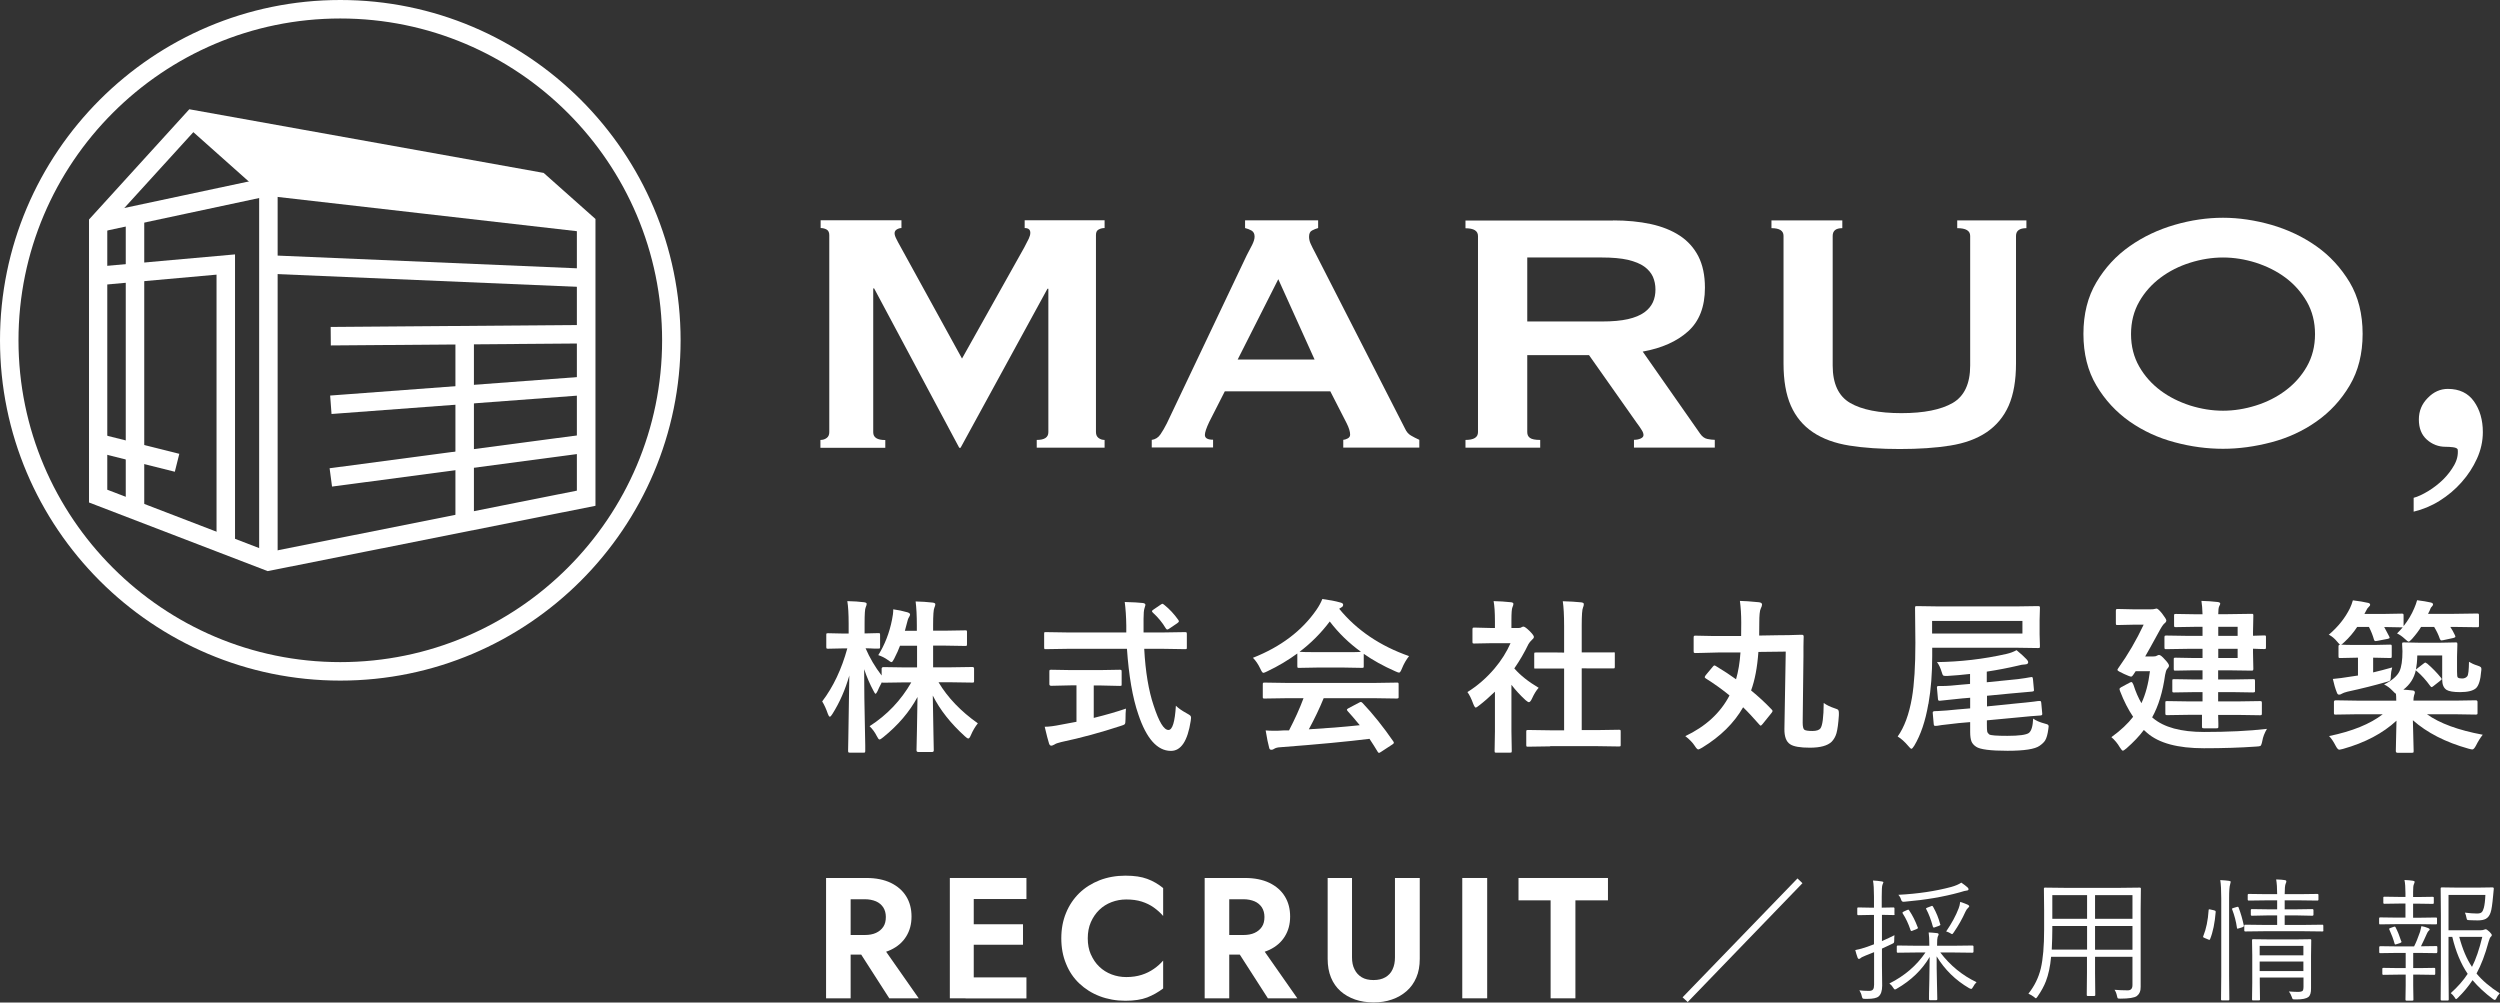 <?xml version="1.0" encoding="UTF-8"?><svg id="_レイヤー_2" xmlns="http://www.w3.org/2000/svg" viewBox="0 0 225.83 90.56"><rect x="0" y="0" width="225.83" height="90.56" fill="#333333" stroke="none"/><defs><style>.cls-1{fill:#fff;}</style></defs><g id="_具"><path class="cls-1" d="M79.33,59.19c.59-.94,1.01-2.01,1.25-3.22.07-.33.11-.64.11-.93.44.06.87.15,1.28.27.16.05.24.12.24.2,0,.06-.04.16-.12.28-.05.07-.11.25-.18.55-.02.09-.08.3-.17.64h1.08v-.48c0-.9-.04-1.62-.11-2.17.54.01,1.05.05,1.52.1.17.02.26.07.26.15,0,.08-.03.19-.09.33-.07.14-.11.66-.11,1.55v.51h1.09l1.81-.03c.08,0,.12,0,.14.03.02.02.02.07.02.15v1.07c0,.08-.01.12-.03.14-.02.01-.06.02-.13.02l-1.81-.03h-1.09v1.96h1.54l2.01-.03c.1,0,.15.05.15.15v1.08c0,.08,0,.13-.02.15-.01.02-.06.03-.12.03l-2.01-.03h-1.06c.83,1.39,2.01,2.62,3.55,3.71-.24.3-.45.65-.63,1.07-.08.2-.16.3-.23.3-.07,0-.17-.07-.31-.2-1.27-1.15-2.24-2.37-2.9-3.68.01.99.03,2.13.06,3.42.02,1.01.03,1.52.03,1.53,0,.1-.05.15-.16.15h-1.23c-.11,0-.17-.05-.17-.15,0-.04.01-.65.04-1.84.02-1.14.04-2.13.05-2.98-.72,1.34-1.75,2.55-3.09,3.63-.17.14-.28.21-.34.21-.07,0-.15-.11-.26-.33-.16-.32-.37-.61-.64-.87,1.59-1.02,2.84-2.34,3.77-3.96h-.5l-2.01.03c-.09,0-.14-.01-.15-.04-.2.38-.33.64-.39.8-.08.16-.14.24-.18.24-.04,0-.1-.09-.19-.27-.32-.59-.6-1.24-.84-1.95,0,1.7.03,3.47.07,5.32,0,.4.01.92.03,1.56,0,.29,0,.45,0,.49,0,.08-.01.13-.03.15-.02.01-.06.02-.13.02h-1.21c-.09,0-.14-.01-.15-.04-.02-.01-.03-.06-.03-.13,0-.04,0-.41.02-1.09.04-2.11.07-4.01.09-5.71-.36,1.26-.86,2.42-1.53,3.48-.1.16-.17.24-.23.24-.06,0-.12-.09-.18-.26-.15-.44-.32-.81-.51-1.12,1.01-1.33,1.76-2.93,2.27-4.79h-.33l-1.4.03c-.08,0-.13,0-.15-.03-.01-.02-.02-.07-.02-.14v-1.06c0-.08,0-.13.03-.15.02-.01.07-.02.14-.02l1.4.03h.45v-.89c0-.88-.04-1.56-.12-2.04.59.01,1.09.05,1.5.1.17.02.25.07.25.15,0,.07-.03.17-.09.31-.07.14-.1.62-.1,1.45v.91l1.23-.03c.08,0,.13,0,.15.03.01.02.02.07.02.14v1.06c0,.08,0,.13-.03.15-.02.01-.06.02-.14.02h-.34c-.23-.02-.5-.02-.8-.03.37.86.85,1.68,1.45,2.46v-.61c0-.1.06-.15.17-.15l2.01.03h1.02v-1.96h-1.54c-.11.31-.29.71-.53,1.18-.1.2-.18.3-.24.3s-.17-.07-.34-.2c-.26-.19-.55-.33-.85-.43Z"/><path class="cls-1" d="M96.38,58.61l-1.92.03c-.07,0-.11,0-.12-.03-.01-.02-.02-.07-.02-.16v-1.17c0-.09,0-.15.02-.16.01-.01.06-.02.12-.02l1.92.03h5.36v-.61c-.01-.8-.06-1.52-.14-2.14.76.02,1.3.05,1.63.09.16.02.24.08.24.18,0,.02-.03.13-.09.31-.05.15-.08.46-.08.93,0,.12,0,.31,0,.58v.66h1.84l1.91-.03c.08,0,.12.01.14.04.01.02.02.07.02.15v1.17c0,.09,0,.14-.03.16-.01.01-.06.02-.13.02l-1.91-.03h-1.78c.11,2.08.4,3.79.85,5.12.48,1.47.92,2.21,1.34,2.21.36,0,.58-.73.67-2.19.21.21.53.44.97.68.18.1.29.17.33.21.05.05.07.12.07.2,0,.04-.01.14-.03.28-.28,1.82-.88,2.72-1.8,2.71-1.22-.01-2.2-1.11-2.93-3.29-.52-1.5-.86-3.48-1.03-5.93h-5.44ZM99.38,61.92h-.58v2.93c1.13-.28,2.1-.56,2.91-.84-.03.27-.04.59-.04.94,0,.26-.02.41-.07.47-.04.04-.17.1-.38.16-1.77.58-3.55,1.07-5.35,1.45-.31.07-.52.15-.63.23-.13.07-.22.1-.27.1-.1,0-.17-.07-.21-.2-.09-.28-.22-.78-.39-1.51.4,0,.88-.07,1.43-.18l1.44-.27v-3.29h-.51l-1.77.04c-.11,0-.17-.05-.17-.15v-1.12c0-.09.01-.14.03-.16.02-.01.07-.02.14-.02l1.77.03h2.65l1.77-.03c.08,0,.13.01.15.04.01.02.02.07.02.15v1.12c0,.07,0,.12-.03.13-.02.01-.07.02-.15.02l-1.77-.04ZM105.16,54.63c.49.39.91.85,1.28,1.37.03.05.05.09.05.12,0,.05-.05.11-.15.18l-.71.48c-.09.06-.15.09-.19.09-.04,0-.09-.04-.14-.12-.3-.51-.69-.98-1.17-1.42-.05-.05-.07-.09-.07-.12,0-.04.05-.09.14-.15l.63-.43c.09-.06.15-.09.17-.09.04,0,.1.03.15.09Z"/><path class="cls-1" d="M127.28,59.27c-.25.32-.47.69-.64,1.12-.1.25-.18.37-.26.37-.05,0-.17-.04-.34-.12-1.09-.48-2.04-1.01-2.85-1.58v1.11c0,.08,0,.12-.03.14-.02.01-.06.02-.13.02l-1.69-.03h-2.3l-1.69.03c-.08,0-.12,0-.14-.03-.01-.02-.02-.06-.02-.13v-1.14c-.82.6-1.72,1.14-2.71,1.61-.18.09-.3.14-.36.14-.07,0-.16-.12-.27-.37-.19-.4-.41-.73-.67-.99,2.51-.99,4.43-2.44,5.74-4.34.23-.33.4-.65.53-.97.61.08,1.15.18,1.61.31.18.04.27.11.27.2,0,.11-.05.19-.15.24-.06.03-.13.07-.21.13,1.58,1.93,3.69,3.36,6.32,4.28ZM116.22,63.07l-1.98.03c-.08,0-.13,0-.15-.03-.02-.02-.02-.06-.02-.13v-1.12c0-.08.01-.12.03-.14.02-.01.07-.02.15-.02l1.98.03h7.96l1.98-.03c.08,0,.13,0,.15.03.01.02.02.06.02.13v1.12c0,.07,0,.12-.03.13-.02.02-.07.03-.15.03l-1.98-.03h-4.61c-.37.91-.82,1.85-1.34,2.81,1.56-.09,3.09-.21,4.6-.37-.46-.56-.82-.98-1.09-1.27-.04-.05-.07-.09-.07-.12,0-.05.05-.1.15-.15l.95-.5c.07-.04.12-.06.16-.06.04,0,.09.03.15.09.94.99,1.87,2.15,2.78,3.47.03.05.05.09.05.12,0,.05-.04.1-.12.15l-1.04.68c-.09.06-.15.09-.18.09-.04,0-.08-.03-.12-.1-.2-.34-.45-.73-.74-1.17-1.93.24-4.62.5-8.07.76-.23.01-.41.06-.54.14-.07.06-.16.09-.26.09-.11,0-.18-.07-.2-.21-.09-.33-.2-.84-.31-1.54.23.02.47.03.72.03s.55,0,.91-.03h.48c.53-1.02.97-1.99,1.31-2.91h-1.56ZM117.39,58.88c.18.02.72.03,1.64.03h2.3c.86,0,1.39,0,1.61-.03-1.08-.78-2.02-1.69-2.82-2.74-.79,1.05-1.7,1.96-2.73,2.74Z"/><path class="cls-1" d="M132.55,62.52c.93-.58,1.75-1.3,2.46-2.14.61-.72,1.09-1.49,1.44-2.28h-1.69l-1.58.03c-.08,0-.13,0-.15-.03-.01-.02-.02-.06-.02-.13v-1.11c0-.08.01-.13.04-.15.01-.01.06-.02.13-.02l1.58.04h.28v-.61c0-.8-.04-1.41-.12-1.82.54.01,1.05.05,1.55.1.16.01.24.07.24.15,0,.07-.03.17-.09.31-.06.12-.09.51-.09,1.19v.68h.63c.12,0,.22-.02.28-.07.08-.04.13-.06.17-.06.1,0,.28.13.55.39.27.27.4.45.4.54,0,.08-.05.16-.15.24-.17.16-.28.3-.35.43-.35.73-.77,1.46-1.27,2.18.54.62,1.27,1.2,2.2,1.75-.21.23-.41.55-.6.97-.1.22-.2.33-.28.33-.06,0-.16-.06-.3-.18-.45-.41-.88-.87-1.28-1.39v4.2l.03,1.76c0,.08-.01.13-.03.15-.02.01-.08.02-.15.02h-1.2c-.08,0-.13,0-.15-.03-.01-.02-.02-.07-.02-.14l.03-1.76v-3.58c-.53.51-1,.92-1.42,1.24-.16.13-.27.2-.31.2-.06,0-.14-.11-.23-.34-.17-.47-.35-.83-.53-1.07ZM140.04,67.42l-2.01.03c-.08,0-.12,0-.14-.03-.01-.02-.02-.06-.02-.13v-1.18c0-.08,0-.13.03-.14.02-.02.06-.03.13-.03l2.01.03h1.25v-5.58h-2.55c-.07.01-.12,0-.13,0-.02-.01-.02-.06-.02-.13v-1.18c0-.07.01-.12.03-.13.01,0,.06-.01.12-.01h1.88s.67.01.67.01v-2.38c0-.98-.04-1.73-.12-2.26.64.02,1.19.05,1.66.1.16.02.24.07.24.15,0,.11-.02.21-.07.31-.08.16-.12.71-.12,1.64v2.42h2.82c.08-.01.13,0,.15,0s.02.06.02.12v1.18c0,.08-.01.12-.04.14-.01,0-.06.01-.13.01h-1.88s-.94-.01-.94-.01v5.58h1.36l1.99-.03c.08,0,.13,0,.15.03.01.02.02.07.02.14v1.18c0,.08,0,.12-.03.14-.02.01-.07.02-.15.02l-1.99-.03h-4.2Z"/><path class="cls-1" d="M152.21,66.51c1.86-.88,3.2-2.11,4.02-3.69-.66-.54-1.38-1.06-2.15-1.54-.06-.04-.09-.08-.09-.11,0-.03.03-.09.09-.18l.66-.79c.05-.06.09-.09.13-.09.03,0,.07.02.12.05.73.44,1.34.84,1.83,1.2.2-.69.34-1.5.4-2.42h-2.01c-.58.02-1.09.03-1.55.04-.33,0-.5.01-.5.01-.08,0-.13-.01-.15-.04-.01-.02-.02-.07-.02-.15v-1.21c0-.08.01-.13.04-.15.01-.01.06-.02.13-.02l1.51.03h2.61s.01-1.2.01-1.2c0-.72-.04-1.37-.12-1.97.37,0,.95.05,1.71.12.19.02.29.09.29.21,0,.09-.04.21-.12.37-.09.18-.13.61-.13,1.28,0,.51,0,.9-.01,1.15l1.77-.03c.63,0,1.17-.01,1.63-.03.09,0,.21,0,.35-.01h.12c.1,0,.15.05.15.16,0,.18-.02.49-.02.93,0,.44,0,.72,0,.85l-.07,5.99c0,.35.05.56.14.64.1.08.35.12.74.12.36,0,.6-.08.72-.23.19-.25.29-1.01.3-2.3.25.18.57.34.96.47.19.06.31.11.35.16.04.05.06.14.06.26v.22c-.05.74-.12,1.28-.22,1.63-.09.31-.24.56-.43.76-.37.36-1.03.54-1.97.54-.87,0-1.47-.1-1.78-.31-.36-.23-.53-.7-.52-1.39l.12-6.98-2.47.03c-.1,1.4-.32,2.56-.66,3.48.66.54,1.28,1.11,1.85,1.71.06.06.09.11.09.14,0,.04-.03.11-.1.19l-.79.98c-.09.11-.15.16-.18.16-.03,0-.07-.03-.12-.09-.54-.61-1.02-1.14-1.47-1.57-.82,1.43-2.05,2.64-3.69,3.64-.19.11-.31.17-.36.17-.07,0-.18-.1-.31-.31-.2-.31-.49-.61-.87-.9Z"/><path class="cls-1" d="M174.19,63.59c-.26,1.54-.69,2.8-1.27,3.77-.12.19-.2.28-.26.28-.05,0-.14-.08-.27-.24-.33-.39-.65-.68-.97-.87.6-.84,1.03-2,1.29-3.5.21-1.23.31-2.88.31-4.95l-.03-3.15c0-.09.01-.14.03-.16.02-.01.07-.02.14-.02l2.06.03h6.82l2.06-.03c.08,0,.13.01.15.04.02.02.02.07.02.14l-.03,1.09v1.27l.03,1.07c0,.09-.01.14-.03.16-.02.01-.07.02-.14.02l-2.06-.03h-7.5v.75c0,1.57-.11,3.01-.34,4.32ZM182.69,57.23v-1.14h-8.16v1.14h8.16ZM183.47,61.16h.07c.06,0,.09.06.1.17l.09.97v.07c0,.06-.05.09-.15.1-.5.04-1.17.1-2.01.18l-2.08.2v.96l2.68-.27c.59-.05,1.1-.11,1.54-.16.1-.01.22-.03.36-.05.07,0,.12-.01.14-.01.03,0,.05,0,.07,0,.06,0,.1.05.11.16l.09.97s0,.05,0,.07c0,.06-.05.1-.15.11-.51.03-1.2.09-2.08.18l-2.77.26v.4c0,.32.01.52.03.61.02.1.09.18.18.26.12.09.67.13,1.64.13,1.06,0,1.7-.09,1.94-.26.23-.18.36-.61.39-1.3.24.18.59.33,1.04.45.16.04.26.08.29.1.04.03.07.08.07.15,0,.04-.01.12-.03.25-.06.47-.16.82-.29,1.03-.1.16-.27.32-.5.48-.42.3-1.38.45-2.9.45s-2.49-.12-2.84-.37c-.21-.14-.34-.3-.41-.47-.08-.2-.12-.49-.12-.87v-.88l-1.04.09c-.59.06-1.1.12-1.55.18-.08.01-.2.03-.37.06-.07,0-.11.01-.14.01-.03,0-.06,0-.08,0-.06,0-.1-.05-.11-.15l-.09-1v-.07c0-.06.06-.1.17-.11.02,0,.12,0,.29-.01.5-.02,1.08-.07,1.74-.14l1.18-.1v-.96l-.72.06c-.05,0-.72.08-2.01.21-.03,0-.05,0-.07,0-.06,0-.1-.05-.11-.16l-.09-1.01v-.07c0-.05.05-.09.15-.09.02,0,.12,0,.29,0,.49,0,1.07-.05,1.74-.12l.81-.07v-.9c-.69.08-1.37.14-2.05.18-.09,0-.15,0-.19,0-.1,0-.17-.02-.21-.07-.03-.03-.06-.12-.1-.25-.13-.43-.28-.74-.44-.93,2.11-.03,4.21-.27,6.28-.74.36-.08.66-.2.91-.34.39.32.69.6.9.82.1.1.15.19.15.28,0,.11-.09.18-.28.19-.17,0-.4.04-.69.12-.81.19-1.73.37-2.77.53v.96l2-.2c.58-.05,1.09-.11,1.5-.18.1-.01.21-.03.34-.06.07,0,.11-.02.13-.02Z"/><path class="cls-1" d="M190.75,66.57c.83-.6,1.47-1.21,1.94-1.82-.44-.65-.83-1.41-1.17-2.29-.04-.11-.06-.18-.06-.22,0-.05.05-.11.16-.17l.73-.39c.09-.05.15-.07.19-.07.05,0,.11.08.18.25.2.63.44,1.18.72,1.66.37-.79.63-1.75.77-2.89h-1.29l-.24.36c-.06.09-.12.13-.18.13-.07,0-.28-.08-.63-.24-.4-.18-.6-.3-.6-.36,0-.04.03-.1.09-.18.86-1.2,1.62-2.51,2.28-3.91h-.98l-1.36.03c-.08,0-.13,0-.15-.03-.01-.02-.02-.07-.02-.14v-1.1c0-.09.01-.14.04-.16.01-.01.06-.02.13-.02l1.36.03h1.63c.14,0,.25,0,.33-.03l.18-.04c.1,0,.26.15.5.44.26.34.39.55.39.64,0,.08-.05.17-.15.25-.08.05-.22.23-.4.55-.75,1.38-1.21,2.19-1.36,2.45h.71c.16,0,.27-.02.34-.07.1-.05.17-.07.2-.07.11,0,.29.14.54.43.24.25.36.43.36.54,0,.09-.06.19-.17.3-.07.08-.13.25-.18.53-.21,1.53-.6,2.81-1.17,3.84l.07.06c.99.84,2.53,1.26,4.62,1.26s4.06-.09,5.68-.28c-.22.37-.36.73-.42,1.09-.05.26-.11.41-.17.45-.05.03-.18.05-.4.06-1.42.1-2.99.15-4.71.15-2.36,0-4.06-.46-5.12-1.38-.17-.15-.27-.24-.3-.27-.4.54-.92,1.09-1.57,1.66-.17.14-.27.21-.33.21s-.14-.1-.27-.3c-.2-.35-.46-.66-.77-.93ZM197.77,64.57l-2.01.03c-.08,0-.12-.01-.14-.04-.01-.02-.02-.07-.02-.14v-.92c0-.08,0-.13.03-.15.01-.01.06-.02.13-.02l2.01.03h1.19v-.84h-.66l-1.91.03c-.08,0-.12,0-.14-.03s-.02-.06-.02-.13v-.87c0-.08,0-.13.03-.15.02-.01.06-.02.13-.02l1.91.03h.66v-.83h-.8l-1.63.03c-.08,0-.13,0-.15-.03-.01-.02-.02-.07-.02-.14v-.84c0-.08,0-.12.03-.14.02-.01.07-.02.14-.02l1.63.03h.8v-.83h-1.34l-1.93.03c-.08,0-.13,0-.15-.03-.01-.02-.02-.08-.02-.15v-.88c0-.08.01-.13.04-.15.01-.01.06-.02.13-.02l1.93.03h1.34v-.82h-.55l-1.85.03c-.08,0-.13,0-.15-.03-.01-.02-.02-.06-.02-.13v-.87c0-.08,0-.12.03-.14.02-.01.06-.02.14-.02l1.85.03h.55c-.01-.49-.05-.89-.1-1.21.51.01,1,.05,1.46.1.16.02.24.07.24.15,0,.04-.03.12-.09.23-.06.11-.09.35-.09.72h.87l2.12-.03c.09,0,.14,0,.16.03.01.02.02.07.02.14l-.03,1.47v.34l1-.03c.08,0,.13,0,.15.03.02.02.02.07.02.14v.9c0,.08-.01.12-.03.14s-.07.02-.14.02c-.05,0-.38,0-1-.03v.36l.03,1.45c0,.08-.01.13-.04.15-.02.01-.07.02-.15.02l-2.12-.03h-.87v.83h1.25l1.9-.03c.09,0,.14,0,.15.03.02.02.03.07.03.14v.87c0,.07,0,.12-.03.13s-.07.03-.15.03l-1.9-.03h-1.25v.84h1.77l2.01-.03c.08,0,.13.01.15.04.01.02.02.07.02.14v.92c0,.08,0,.13-.03.15-.02.02-.06.03-.14.03l-2.01-.03h-1.77c0,.27.01.53.02.77,0,.16,0,.25,0,.26,0,.08,0,.13-.03.15-.02.02-.06.03-.14.03h-1.13c-.09,0-.14-.01-.16-.04-.01-.02-.02-.07-.02-.15v-1.03s-1.16,0-1.16,0ZM202.13,56.62h-1.75v.82h1.75v-.82ZM202.13,59.44v-.83h-1.75v.83h1.75Z"/><path class="cls-1" d="M210.35,57.35c.86-.73,1.5-1.54,1.93-2.42.11-.23.19-.46.26-.7.56.07,1,.14,1.33.22.15.02.23.08.23.18,0,.06-.05.13-.14.21-.08.07-.16.18-.23.34-.02.04-.05.09-.08.15-.04.07-.06.11-.07.13h1.64l1.74-.03c.08,0,.12.01.14.04.01.02.02.07.02.15v.94c.41-.52.73-1.06.96-1.61.11-.25.2-.5.26-.73.5.06.9.13,1.21.2.15.03.23.09.23.17,0,.07-.04.14-.11.21-.07.06-.14.18-.2.37l-.14.28h2.29l2.15-.03c.08,0,.12.01.14.04.01.02.02.07.02.15v.88c0,.08,0,.13-.03.15-.02.01-.06.02-.13.02l-2.15-.03h-.28c.14.2.28.46.43.77.02.05.03.09.03.11,0,.05-.06.09-.18.12l-.93.2c-.07.01-.12.02-.15.02-.06,0-.11-.05-.15-.15-.12-.36-.29-.71-.51-1.07h-1.18c-.19.32-.46.68-.82,1.09-.15.16-.25.24-.3.24-.06,0-.18-.09-.37-.27-.22-.2-.44-.36-.68-.47.18-.18.35-.36.51-.55h-.07l-1.6-.03c.08.14.23.42.45.85.02.05.04.09.04.11,0,.05-.06.09-.18.11l-.93.18c-.09.01-.15.02-.17.02-.07,0-.11-.05-.14-.15-.1-.36-.25-.74-.45-1.13h-1.06c-.34.52-.73.97-1.15,1.36-.13.13-.23.21-.3.24.22.02.67.03,1.36.03h1.61l1.43-.03c.08,0,.13,0,.15.03.01.02.02.06.02.13v.88c0,.08-.01.13-.03.15-.02.01-.07.02-.14.02l-1.43-.03h-.08v1.33c.52-.12,1.09-.27,1.72-.45-.07.26-.11.51-.12.73,0,.26-.03.41-.08.46-.04.04-.18.09-.39.14-1.01.29-2.16.58-3.45.86-.24.06-.4.12-.5.18-.09.06-.17.09-.26.09-.09,0-.16-.07-.2-.2-.14-.35-.26-.76-.36-1.22.53-.05,1-.11,1.4-.18l.87-.13v-1.61h-.15l-1.43.03c-.09,0-.14,0-.16-.03-.01-.02-.02-.07-.02-.14v-.88c0-.11.05-.16.15-.16-.06-.03-.15-.12-.27-.27-.23-.28-.47-.48-.72-.61ZM219.25,59.94c.47.4.88.83,1.24,1.27.04.06.07.1.07.13,0,.04-.05.09-.15.17l-.6.47c-.07.06-.13.09-.16.09-.02,0-.07-.03-.12-.1-.39-.54-.79-.98-1.19-1.32-.06-.03-.1-.07-.11-.12-.16.73-.53,1.31-1.13,1.77.17,0,.44.03.83.07.14.01.21.08.21.18,0,.04-.02.13-.07.26-.04.14-.06.3-.06.48h3.72l1.91-.03c.11,0,.16.05.16.15v.97c0,.08,0,.13-.03.14-.02.02-.06.03-.13.03l-1.91-.03h-2.5c1.15.82,2.83,1.44,5.04,1.85-.22.28-.42.6-.6.96-.13.25-.24.37-.34.37-.04,0-.16-.02-.34-.07-2.08-.58-3.75-1.44-5.03-2.57l.07,2.78c0,.08-.01.12-.03.14-.02.01-.07.02-.14.02h-1.29c-.1,0-.15-.05-.15-.16,0,0,0-.33.02-.99.02-.58.03-1.17.04-1.75-1.23,1.14-2.84,1.99-4.83,2.55-.18.04-.29.07-.34.07-.1,0-.21-.13-.34-.38-.19-.37-.39-.66-.58-.85,2.09-.43,3.71-1.09,4.85-1.97h-2.34l-1.91.03c-.08,0-.12,0-.14-.03-.02-.02-.02-.07-.02-.14v-.97c0-.1.05-.15.16-.15l1.91.03h3.56c0-.27-.01-.48-.03-.63-.04,0-.14-.09-.3-.26-.25-.26-.5-.45-.77-.57.72-.36,1.18-.76,1.39-1.19.18-.38.27-.99.27-1.81l-.03-.63c0-.08,0-.13.03-.15.02-.01.07-.02.14-.02l1.47.03h1.69l1.5-.03c.08,0,.12,0,.14.03.01.02.02.07.02.14l-.03,1.12v1.34c0,.32.02.5.07.54.07.06.2.09.39.09.2,0,.36-.07.47-.21.09-.12.14-.55.15-1.3.21.13.46.25.76.34.16.05.26.1.3.14.04.03.06.09.06.17,0,.04,0,.11-.02.22-.06.76-.21,1.26-.46,1.51-.27.24-.75.36-1.45.36-.59,0-1-.07-1.21-.2-.27-.17-.4-.48-.4-.94v-2.17h-2.25c-.01.51-.06.93-.12,1.27.03-.03.07-.06.12-.1l.57-.44c.07-.06.13-.09.16-.09.02,0,.07.03.15.09Z"/><polyline class="cls-1" points="18.52 10.96 48.39 15.91 51.71 20 23.72 16.35 18.52 10.96"/><path class="cls-1" d="M24.18,51.59l-16.14-6.2v-25.56l9.06-9.96,32.01,5.75,4.68,4.16v25.91l-29.61,5.9ZM9.7,44.24l14.62,5.62,27.79-5.54v-23.79l-3.77-3.35-30.64-5.5-8.01,8.8v23.77Z"/><polygon class="cls-1" points="25.08 50.72 23.41 50.72 23.41 17.23 16.85 11.39 17.96 10.14 25.08 16.48 25.08 50.72"/><polygon class="cls-1" points="52.86 20.97 24.29 17.7 9.04 20.96 8.69 19.33 24.21 16.02 53.05 19.31 52.86 20.97"/><rect class="cls-1" x="11.36" y="19.43" width="1.67" height="26.67"/><polygon class="cls-1" points="21.23 49.24 19.56 49.24 19.56 24.81 8.94 25.76 8.79 24.09 21.23 22.98 21.23 49.24"/><rect class="cls-1" x="11.6" y="37.24" width="1.67" height="7.35" transform="translate(-30.28 43.05) rotate(-75.96)"/><rect class="cls-1" x="37.77" y="10.14" width="1.67" height="28.73" transform="translate(12.48 62.03) rotate(-87.57)"/><rect class="cls-1" x="29.88" y="29.44" width="23.07" height="1.67" transform="translate(-.24 .33) rotate(-.45)"/><rect class="cls-1" x="29.85" y="34.87" width="23.14" height="1.67" transform="translate(-2.54 3.18) rotate(-4.27)"/><rect class="cls-1" x="29.78" y="40.76" width="23.28" height="1.67" transform="translate(-5.11 5.81) rotate(-7.56)"/><rect class="cls-1" x="41.14" y="30.27" width="1.67" height="16.75"/><path class="cls-1" d="M30.74,61.48C13.79,61.48,0,47.69,0,30.74S13.79,0,30.74,0s30.74,13.79,30.74,30.74-13.79,30.74-30.74,30.74ZM30.74,1.67C14.71,1.67,1.67,14.71,1.67,30.74s13.04,29.07,29.07,29.07,29.07-13.04,29.07-29.07S46.77,1.67,30.74,1.67Z"/><path class="cls-1" d="M74.13,39.74c.21,0,.39-.06.55-.18.16-.12.23-.29.23-.53v-17.8c0-.23-.08-.4-.23-.49-.16-.09-.34-.14-.55-.14v-.7h7.3v.7c-.13,0-.27.04-.41.12-.14.08-.21.2-.21.35,0,.13.05.3.16.51.1.21.22.43.35.66l5.58,10.15,5.62-10.03c.18-.34.32-.61.41-.8.09-.19.14-.37.14-.53,0-.29-.17-.43-.51-.43v-.7h7.22v.7c-.21,0-.39.05-.55.14-.16.09-.23.25-.23.49v17.8c0,.24.08.41.23.53.16.12.34.18.55.18v.7h-6.13v-.7c.7,0,1.05-.23,1.05-.7v-12.96h-.08l-7.85,14.37h-.12l-7.69-14.4h-.08v13c0,.47.36.7,1.09.7v.7h-5.86v-.7Z"/><path class="cls-1" d="M104.03,39.74c.34-.05.61-.22.8-.51.2-.29.38-.61.57-.98l7.22-15.19c.18-.34.34-.65.49-.94.14-.29.22-.53.22-.74,0-.26-.09-.44-.27-.55-.18-.1-.38-.18-.59-.23v-.7h6.6v.7c-.18.05-.36.12-.55.22-.18.09-.27.28-.27.57,0,.21.05.42.14.62.09.21.23.48.41.82l8.12,15.89c.13.29.31.49.53.62.22.13.47.26.76.39v.7h-6.87v-.7c.1,0,.23-.04.39-.12.16-.08.23-.2.23-.35,0-.26-.1-.6-.31-1.02l-1.48-2.89h-9.53l-1.41,2.77c-.26.55-.39.94-.39,1.17,0,.29.25.43.74.43v.7h-5.54v-.7ZM118.75,32.48l-3.28-7.26-3.67,7.26h6.95Z"/><path class="cls-1" d="M145.72,19.91c1.25,0,2.38.11,3.4.33,1.01.22,1.89.57,2.62,1.05.73.48,1.29,1.11,1.68,1.87.39.77.59,1.71.59,2.83,0,1.72-.51,3.03-1.52,3.94-1.01.91-2.38,1.52-4.1,1.83l5.19,7.42c.18.26.4.42.64.47.25.05.47.08.68.08v.7h-7.3v-.7c.23,0,.44-.04.61-.12.17-.08.25-.18.25-.31s-.05-.28-.16-.45c-.1-.17-.26-.4-.47-.68l-4.29-6.09h-5.58v6.95c0,.24.08.41.25.53s.47.18.92.18v.7h-6.75v-.7c.75,0,1.13-.23,1.13-.7v-17.72c0-.47-.38-.7-1.13-.7v-.7h13.35ZM144.71,29.04c.94,0,1.72-.07,2.34-.21s1.12-.35,1.48-.61.62-.57.78-.92c.16-.35.23-.73.23-1.15s-.08-.8-.23-1.15c-.16-.35-.42-.66-.78-.92s-.86-.46-1.48-.61c-.62-.14-1.41-.21-2.34-.21h-6.75v5.78h6.75Z"/><path class="cls-1" d="M166.41,20.61c-.57,0-.86.23-.86.7v11.71c0,1.64.53,2.77,1.58,3.38,1.05.61,2.6.92,4.63.92s3.57-.31,4.63-.92c1.05-.61,1.58-1.74,1.58-3.38v-11.71c0-.47-.39-.7-1.17-.7v-.7h6.25v.7c-.62,0-.94.23-.94.7v11.52c0,1.54-.22,2.8-.66,3.81-.44,1-1.11,1.8-1.99,2.4-.89.6-1.98,1-3.3,1.21-1.31.21-2.83.31-4.55.31s-3.23-.1-4.55-.31c-1.31-.21-2.41-.61-3.3-1.21-.89-.6-1.55-1.4-1.99-2.4s-.66-2.27-.66-3.81v-11.52c0-.47-.36-.7-1.09-.7v-.7h6.4v.7Z"/><path class="cls-1" d="M200.81,19.67c1.43,0,2.89.22,4.37.64,1.48.43,2.84,1.07,4.06,1.93,1.22.86,2.22,1.95,3.01,3.26.78,1.31,1.17,2.87,1.17,4.66s-.39,3.35-1.17,4.66c-.78,1.32-1.78,2.4-3.01,3.26-1.22.86-2.58,1.48-4.06,1.87-1.48.39-2.94.59-4.37.59s-2.89-.19-4.37-.59c-1.48-.39-2.84-1.02-4.06-1.87-1.22-.86-2.23-1.94-3.01-3.26-.78-1.31-1.17-2.87-1.17-4.66s.39-3.35,1.17-4.66c.78-1.31,1.78-2.4,3.01-3.26,1.22-.86,2.58-1.5,4.06-1.93,1.48-.43,2.94-.64,4.37-.64ZM200.81,23.26c-.99,0-1.98.16-2.97.47-.99.31-1.88.76-2.67,1.35-.79.59-1.44,1.31-1.93,2.17s-.74,1.83-.74,2.93.25,2.07.74,2.93c.49.86,1.14,1.58,1.93,2.17.79.59,1.68,1.03,2.67,1.35.99.31,1.98.47,2.97.47s1.98-.16,2.97-.47c.99-.31,1.88-.76,2.67-1.35s1.44-1.31,1.93-2.17c.49-.86.74-1.83.74-2.93s-.25-2.07-.74-2.93c-.5-.86-1.14-1.58-1.93-2.17s-1.69-1.03-2.67-1.35c-.99-.31-1.98-.47-2.97-.47Z"/><path class="cls-1" d="M218.02,44.97c.39-.1.83-.31,1.33-.61.49-.3.94-.65,1.35-1.05.4-.4.74-.84,1-1.31.26-.47.36-.94.31-1.4-.05-.11-.2-.17-.43-.2-.23-.03-.46-.04-.66-.04-.65,0-1.22-.22-1.7-.65-.48-.43-.72-1.03-.72-1.81s.27-1.41.8-1.95c.53-.55,1.14-.82,1.82-.82,1.04,0,1.83.38,2.36,1.13.53.75.8,1.68.8,2.77,0,.83-.18,1.63-.53,2.4s-.81,1.48-1.39,2.13c-.57.65-1.24,1.21-1.99,1.68-.75.47-1.54.79-2.34.98v-1.25Z"/><path class="cls-1" d="M76.84,79.31v10.87h-2.22v-10.87h2.22ZM75.97,79.31h2.3c.86,0,1.59.15,2.2.44.61.3,1.07.7,1.39,1.22.32.52.48,1.12.48,1.82s-.16,1.28-.48,1.8c-.32.52-.78.92-1.39,1.21-.61.29-1.34.43-2.2.43h-2.3v-1.77h2.16c.38,0,.72-.06,1-.19.28-.13.5-.31.66-.55.16-.24.23-.53.23-.89,0-.33-.08-.62-.23-.86-.16-.24-.38-.43-.66-.55-.29-.12-.62-.19-1-.19h-2.16v-1.93ZM79.45,85.12l3.54,5.06h-2.66l-3.25-5.06h2.36Z"/><path class="cls-1" d="M87.96,79.31v10.87h-2.16v-10.87h2.16ZM87.22,79.31h5.5v1.9h-5.5v-1.9ZM87.22,83.49h5.19v1.85h-5.19v-1.85ZM87.22,88.29h5.5v1.9h-5.5v-1.9Z"/><path class="cls-1" d="M98.54,86.21c.19.43.44.81.76,1.11.32.31.69.54,1.11.7.42.16.86.24,1.33.24.52,0,.98-.07,1.39-.2.41-.13.77-.31,1.1-.54.32-.22.6-.47.84-.75v2.52c-.45.34-.93.61-1.44.81-.52.2-1.18.3-1.97.3-.84,0-1.61-.14-2.32-.41-.71-.27-1.32-.66-1.84-1.15-.52-.49-.92-1.08-1.2-1.78-.29-.69-.43-1.46-.43-2.3s.14-1.6.43-2.3c.28-.69.69-1.29,1.2-1.79.52-.5,1.13-.88,1.84-1.16.71-.27,1.48-.41,2.32-.41s1.45.1,1.97.29c.52.19,1,.47,1.44.83v2.52c-.24-.28-.52-.53-.84-.76-.32-.23-.69-.41-1.1-.54-.41-.13-.87-.19-1.39-.19-.47,0-.91.08-1.33.24-.42.16-.79.39-1.11.7-.32.31-.57.68-.76,1.11-.19.43-.28.92-.28,1.46s.09,1.03.28,1.46Z"/><path class="cls-1" d="M111.04,79.31v10.87h-2.22v-10.87h2.22ZM110.17,79.31h2.3c.86,0,1.59.15,2.2.44.61.3,1.07.7,1.39,1.22.32.52.48,1.12.48,1.82s-.16,1.28-.48,1.8c-.32.52-.78.92-1.39,1.21-.61.29-1.34.43-2.2.43h-2.3v-1.77h2.16c.38,0,.72-.06,1-.19.28-.13.5-.31.66-.55.16-.24.23-.53.23-.89,0-.33-.08-.62-.23-.86-.16-.24-.38-.43-.66-.55-.29-.12-.62-.19-1-.19h-2.16v-1.93ZM113.65,85.12l3.54,5.06h-2.66l-3.25-5.06h2.36Z"/><path class="cls-1" d="M122.13,79.31v7.18c0,.41.07.77.23,1.08.15.31.37.54.65.71.28.17.64.25,1.06.25s.78-.08,1.07-.25c.29-.17.51-.4.65-.71.15-.31.22-.67.22-1.08v-7.18h2.24v7.3c0,.64-.1,1.21-.31,1.69-.21.49-.5.9-.88,1.23-.38.33-.82.59-1.33.76-.51.18-1.06.26-1.66.26s-1.15-.09-1.66-.26c-.51-.18-.95-.43-1.32-.76-.37-.33-.66-.74-.86-1.23-.2-.49-.3-1.05-.3-1.69v-7.3h2.21Z"/><path class="cls-1" d="M134.34,79.31v10.87h-2.25v-10.87h2.25Z"/><path class="cls-1" d="M137.17,79.31h8.08v2.02h-2.94v8.85h-2.24v-8.85h-2.9v-2.02Z"/><path class="cls-1" d="M152.45,90.51l-.46-.42,10.38-10.74.45.43-10.36,10.73Z"/><path class="cls-1" d="M171.15,82.56c0,.07-.03.1-.09.1l-1.06-.02v2.37c.44-.19.81-.37,1.13-.53-.02.18-.02.33-.02.45s-.01.2-.04.24c-.02.03-.09.06-.19.11-.1.05-.4.19-.88.41v1.53l.02,1.82c0,.47-.11.79-.32.97-.18.15-.52.22-1.02.22h-.19c-.12,0-.2-.01-.23-.04-.03-.03-.05-.09-.08-.2-.04-.2-.12-.38-.22-.53.24.03.53.05.87.05.19,0,.31-.05.37-.14.06-.08.09-.22.09-.42v-2.94c-.44.18-.69.28-.75.3-.27.11-.43.19-.47.24-.05.05-.1.07-.15.07-.06,0-.09-.04-.12-.11-.08-.22-.15-.45-.21-.69.34-.06.7-.16,1.07-.29.05-.02.25-.09.62-.23v-2.65h-.35l-1.07.02c-.06,0-.09-.03-.09-.1v-.51c0-.06.03-.09.09-.09l1.07.02h.35v-.99c0-.66-.03-1.15-.09-1.46.28.01.54.04.78.08.11.01.16.04.16.09,0,.02-.03.1-.09.23-.04.11-.06.46-.06,1.05v1l1.06-.02c.06,0,.09.03.09.09v.51ZM178.54,88.73c-.11.1-.22.25-.32.44-.06.11-.11.16-.16.16-.03,0-.09-.02-.19-.07-1.22-.71-2.2-1.67-2.93-2.87,0,.65,0,1.46.03,2.43.02.81.03,1.29.03,1.44,0,.06-.04.09-.11.09h-.54c-.07,0-.1-.03-.1-.09,0-.17,0-.73.03-1.68.02-.86.03-1.57.03-2.14-.68,1.16-1.67,2.12-2.97,2.87-.07.05-.13.07-.17.07s-.1-.06-.18-.19c-.09-.15-.2-.26-.32-.35,1.38-.69,2.46-1.62,3.26-2.8h-.84l-1.66.02c-.06,0-.09-.03-.09-.09v-.47c0-.06.03-.09.09-.09l1.66.02h1.19v-.05c0-.5-.02-.88-.06-1.15.19,0,.44.03.75.06.1.01.15.05.15.11,0,.03-.01.07-.04.13-.02.06-.04.09-.05.11-.03.09-.05.34-.05.74v.05h1.52l1.66-.02c.07,0,.11.03.11.09v.47c0,.06-.04.09-.11.09l-1.66-.02h-1.23c.9,1.18,1.99,2.07,3.27,2.68ZM177.82,80.33c0,.07-.06.11-.18.12-.09,0-.29.06-.62.16-1.44.4-3.08.68-4.94.84-.07,0-.12.01-.15.01-.09,0-.17-.07-.21-.22-.04-.14-.12-.28-.24-.41,1.77-.09,3.36-.33,4.78-.71.39-.11.69-.24.91-.39.23.16.42.3.55.42.07.06.1.11.1.17ZM173.23,83.75s.02.06.02.07c0,.04-.05.08-.15.12l-.31.12c-.06.03-.11.04-.13.04-.04,0-.06-.03-.08-.09-.19-.57-.42-1.06-.7-1.49-.02-.03-.03-.05-.03-.06,0-.04.04-.07.12-.12l.29-.13c.05-.02.09-.04.11-.04.03,0,.06.02.09.07.3.44.55.94.76,1.5ZM175.27,83.47s.01.04.01.06c0,.04-.05.07-.15.11l-.31.11c-.07.03-.12.04-.14.04-.03,0-.06-.03-.08-.09-.17-.63-.37-1.15-.6-1.58-.01-.02-.02-.04-.02-.05,0-.02.04-.06.14-.09l.29-.11c.06-.03.1-.04.12-.04.03,0,.06.03.09.08.29.51.5,1.03.64,1.57ZM177.88,81.88s-.03.08-.1.13c-.09.08-.17.2-.24.35-.28.63-.63,1.25-1.05,1.86-.07.11-.12.16-.16.16-.02,0-.09-.03-.19-.1-.11-.06-.22-.11-.34-.14.5-.73.88-1.43,1.13-2.09.06-.15.11-.34.14-.58.29.09.51.18.67.25.1.05.15.1.15.16Z"/><path class="cls-1" d="M193.39,80.27l-.02,1.89v6.98c.01.38-.11.65-.34.83-.22.16-.72.24-1.5.24-.13,0-.21-.01-.23-.04-.02-.02-.05-.09-.07-.21-.04-.2-.11-.39-.22-.55.37.03.76.05,1.2.05.28,0,.42-.16.42-.48v-2.55h-3.38v1.44l.02,2c0,.07-.03.1-.1.1h-.58c-.06,0-.09-.03-.09-.1l.02-2v-1.44h-3.24c-.08.88-.24,1.61-.47,2.21-.17.44-.42.9-.76,1.39-.07.1-.12.15-.14.15-.03,0-.09-.04-.17-.12-.16-.12-.33-.22-.51-.3.55-.69.92-1.45,1.12-2.28.2-.85.3-2.01.3-3.5v-1.81l-.02-1.89c0-.07.03-.1.09-.1l1.72.02h5.13l1.72-.02c.07,0,.1.03.1.1ZM188.53,85.79v-2.14h-3.14v.32c0,.53-.02,1.13-.05,1.81h3.19ZM188.53,83v-2.14h-3.14v2.14h3.14ZM192.63,83v-2.14h-3.38v2.14h3.38ZM192.63,85.79v-2.14h-3.38v2.14h3.38Z"/><path class="cls-1" d="M200.15,82.36c-.08,1.01-.25,1.84-.51,2.48-.02.04-.04.06-.06.06-.02,0-.06-.01-.12-.04l-.29-.12c-.11-.04-.16-.08-.16-.1,0-.02,0-.05.02-.09.26-.64.42-1.42.48-2.34,0-.05.02-.07.05-.07.02,0,.06,0,.13.02l.31.07c.09.02.14.06.14.09v.04ZM201.5,79.68s-.02.09-.05.22c-.06.17-.09.58-.09,1.24v7.02l.02,2.12c0,.06-.03.09-.09.09h-.57c-.06,0-.09-.03-.09-.09l.02-2.11v-7.01c0-.75-.03-1.3-.09-1.66.3.01.56.04.8.07.1.02.15.05.15.1ZM202.69,83.6s0,.04,0,.05c0,.04-.04.07-.13.11l-.29.09c-.07.02-.12.04-.14.04-.04,0-.06-.02-.06-.07-.08-.58-.23-1.14-.43-1.66-.01-.03-.02-.05-.02-.06,0-.03.05-.06.15-.09l.28-.08s.07-.02.09-.02c.03,0,.06.02.07.05.2.52.36,1.07.48,1.65ZM209.88,84.06c0,.06-.03.08-.08.08l-1.65-.02h-3.68l-1.65.02c-.06,0-.09-.03-.09-.08v-.44c0-.06.03-.09.09-.09l1.65.02h1.23v-.86h-.83l-1.45.03c-.07,0-.1-.03-.1-.1v-.4c0-.07.03-.1.1-.1l1.45.02h.83v-.81h-1.01l-1.55.02c-.07,0-.1-.03-.1-.09v-.42c0-.06.03-.09.1-.09l1.55.02h1.01c0-.55-.03-.99-.09-1.33.35.01.61.03.77.06.1.01.15.05.15.11,0,.06-.02.14-.07.24-.05.12-.08.42-.08.92h1.39l1.56-.02c.07,0,.1.03.1.09v.42c0,.06-.03.09-.1.09l-1.56-.02h-1.39v.81h1.06l1.43-.02c.07,0,.11.03.11.1v.4c0,.07-.04.1-.11.1l-1.43-.03h-1.06v.86h1.76l1.65-.02c.06,0,.08.03.08.09v.44ZM208.78,84.93l-.02,1.42v2.91c.01.4-.07.67-.24.8-.2.15-.55.22-1.06.22h-.14c-.12,0-.2-.01-.22-.04-.02-.02-.05-.09-.09-.21-.06-.17-.14-.33-.25-.47.28.02.55.04.82.04.23,0,.38-.04.44-.12.04-.06.06-.17.06-.32v-.86h-3.95v.46l.02,1.53c0,.06-.03.08-.1.08h-.53c-.06,0-.09-.03-.09-.08l.02-1.51v-2.49l-.02-1.36c0-.06.03-.09.09-.09l1.67.02h2.08l1.42-.02c.06,0,.09.03.09.09ZM208.07,86.3v-.86h-3.95v.86h3.95ZM208.07,87.72v-.86h-3.95v.86h3.95Z"/><path class="cls-1" d="M220.16,86.01c0,.06-.03.09-.09.09l-1.47-.02h-.61v1.37h.54l1.36-.02c.06,0,.09.03.09.09v.45c0,.06-.03.09-.09.09l-1.36-.02h-.54v.99l.02,1.28c0,.06-.03.08-.09.08h-.54c-.06,0-.09-.03-.09-.08l.02-1.28v-.99h-.64l-1.38.02c-.06,0-.09-.03-.09-.09v-.45c0-.06.03-.09.09-.09l1.38.02h.64v-1.37h-.84l-1.47.02c-.06,0-.08-.03-.08-.09v-.45c0-.06.03-.09.08-.09l1.47.02h1.6c.17-.33.35-.77.54-1.32.04-.14.08-.31.12-.51.21.04.42.09.63.18.08.04.12.08.12.12,0,.04-.03.08-.09.12-.06.05-.11.14-.16.25-.19.43-.37.81-.54,1.15l1.39-.02c.06,0,.09.03.09.09v.45ZM220.14,83.41c0,.06-.03.09-.09.09l-1.47-.02h-2.12l-1.47.02c-.06,0-.08-.03-.08-.09v-.45c0-.06.03-.09.08-.09l1.47.02h.83v-1.27h-.56l-1.35.02c-.06,0-.09-.03-.09-.1v-.46c0-.06.03-.08.09-.08l1.35.02h.56v-.32c0-.53-.03-.94-.09-1.21.31.01.56.04.77.07.1.02.15.05.15.1,0,.03-.02.1-.07.22-.05.09-.07.32-.07.7v.45h.43l1.35-.02c.06,0,.09.03.09.08v.46c0,.07-.03.1-.09.1l-1.35-.02h-.43v1.27h.6l1.47-.02c.06,0,.09.03.09.09v.45ZM216.93,85.03s0,.04,0,.05c0,.04-.04.07-.13.11l-.28.09c-.07.02-.11.04-.14.04-.03,0-.05-.02-.07-.07-.11-.41-.27-.83-.47-1.27-.02-.03-.03-.06-.03-.07,0-.03.04-.05.11-.08l.31-.11s.07-.02.09-.02c.03,0,.05.02.08.07.19.37.36.79.51,1.26ZM225.83,89.71c-.13.13-.24.28-.32.46-.06.11-.11.16-.15.16-.02,0-.07-.02-.15-.07-.74-.55-1.35-1.12-1.86-1.72-.37.56-.81,1.09-1.32,1.59-.08.08-.14.12-.16.12-.04,0-.09-.05-.14-.16-.1-.15-.22-.28-.35-.38.62-.55,1.13-1.13,1.53-1.74-.61-.9-1.08-2.02-1.39-3.34h-.34v3.19l.02,2.46c0,.07-.03.1-.08.1h-.54c-.07,0-.11-.03-.11-.1l.02-2.4v-5.18l-.02-2.45c0-.06.04-.09.11-.09l1.46.02h1.75l1.36-.02c.08,0,.12.04.12.11-.03.27-.05.48-.06.63-.07.77-.14,1.28-.23,1.53-.09.27-.23.46-.43.57-.17.09-.4.14-.7.14-.15,0-.41,0-.8-.02-.11,0-.18-.02-.19-.04-.02-.02-.04-.08-.06-.18-.03-.18-.08-.33-.14-.46.41.05.78.08,1.1.08.2,0,.34-.04.42-.12.07-.07.14-.2.19-.39.07-.27.12-.66.14-1.17h-3.33v3.19h2.93c.12,0,.21-.02.28-.05.06-.02.11-.04.15-.04.06,0,.17.07.33.22.15.15.22.25.22.31,0,.06-.03.11-.08.14-.07.06-.14.21-.21.46-.31,1.16-.68,2.12-1.09,2.87.5.61,1.2,1.21,2.1,1.79ZM224.23,84.63h-2.08c.29,1.1.67,2,1.15,2.71.35-.68.66-1.59.93-2.71Z"/></g></svg>